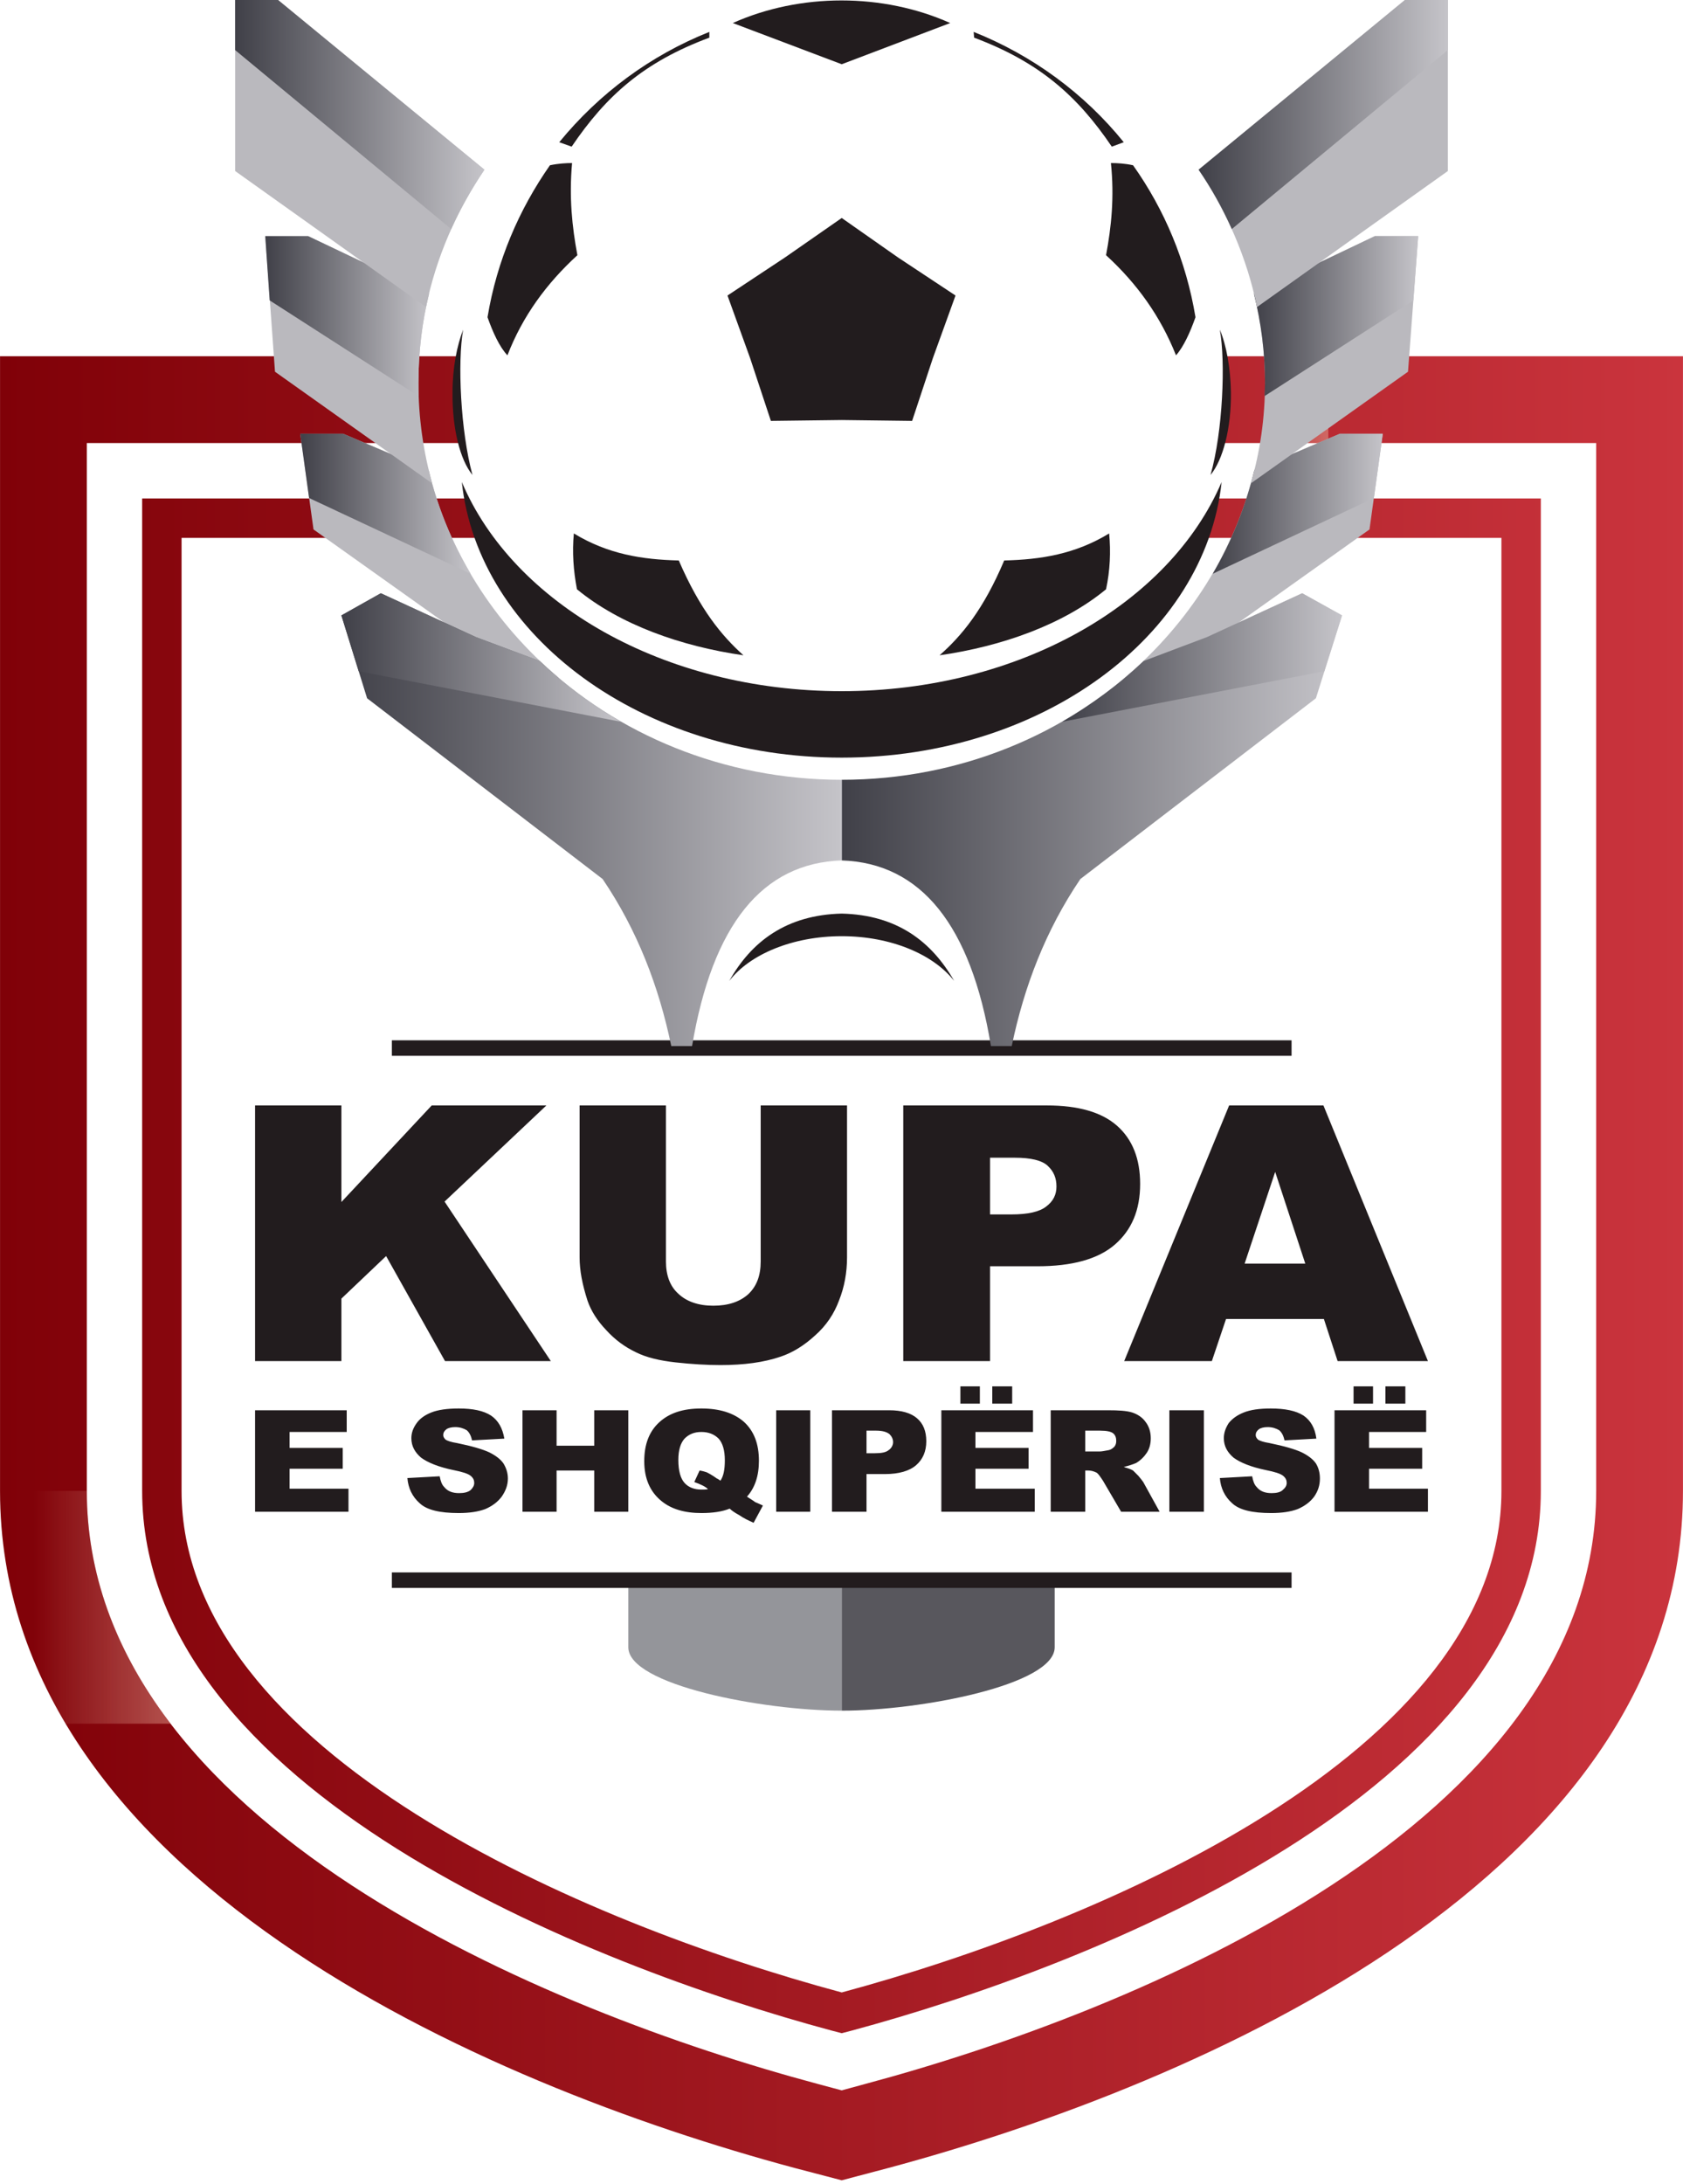<?xml version="1.0" encoding="UTF-8"?>
<!DOCTYPE svg PUBLIC "-//W3C//DTD SVG 1.1//EN" "http://www.w3.org/Graphics/SVG/1.1/DTD/svg11.dtd">
<!-- Creator: CorelDRAW X7 -->
<svg xmlns="http://www.w3.org/2000/svg" xml:space="preserve" width="277.702" height="360.099" version="1.1" style="shape-rendering:geometricPrecision; text-rendering:geometricPrecision; image-rendering:optimizeQuality; fill-rule:evenodd; clip-rule:evenodd"
viewBox="0 0 3801 4929"
 xmlns:xlink="http://www.w3.org/1999/xlink">
 <defs>
  <style type="text/css">
   <![CDATA[
    .fil6 {fill:#221C1E}
    .fil4 {fill:#221C1E}
    .fil3 {fill:#58575D}
    .fil2 {fill:#94959A}
    .fil7 {fill:#BAB9BE}
    .fil1 {fill:#E6A997}
    .fil5 {fill:#221C1E;fill-rule:nonzero}
    .fil10 {fill:url(#id4)}
    .fil16 {fill:url(#id5)}
    .fil15 {fill:url(#id6)}
    .fil9 {fill:url(#id7)}
    .fil11 {fill:url(#id8)}
    .fil17 {fill:url(#id9)}
    .fil14 {fill:url(#id10)}
    .fil13 {fill:url(#id11)}
    .fil12 {fill:url(#id12)}
    .fil8 {fill:url(#id13)}
    .fil0 {fill:url(#id14)}
   ]]>
  </style>
     <mask id="id0">
  <linearGradient id="id1" gradientUnits="userSpaceOnUse" x1="1824.61" y1="4142.95" x2="76.024" y2="4142.95">
   <stop offset="0" style="stop-opacity:1; stop-color:white"/>
   <stop offset="0.612" style="stop-opacity:87.839; stop-color:white"/>
   <stop offset="1" style="stop-opacity:0; stop-color:white"/>
  </linearGradient>
      <rect style="fill:url(#id1)" x="-3" y="3361" width="1908" height="1564"/>
     </mask>
     <mask id="id2">
  <linearGradient id="id3" gradientUnits="userSpaceOnUse" x1="3697.36" y1="901.921" x2="2866.16" y2="901.921">
   <stop offset="0" style="stop-opacity:1; stop-color:white"/>
   <stop offset="0.678" style="stop-opacity:87.839; stop-color:white"/>
   <stop offset="1" style="stop-opacity:0; stop-color:white"/>
  </linearGradient>
      <rect style="fill:url(#id3)" x="2759" y="800" width="1046" height="203"/>
     </mask>
  <linearGradient id="id4" gradientUnits="userSpaceOnUse" x1="2706.94" y1="258.26" x2="3270.34" y2="258.26">
   <stop offset="0" style="stop-opacity:1; stop-color:#404048"/>
   <stop offset="1" style="stop-opacity:1; stop-color:#C5C4C9"/>
  </linearGradient>
  <linearGradient id="id5" gradientUnits="userSpaceOnUse" xlink:href="#id4" x1="770.709" y1="1849.8" x2="1900.63" y2="1849.8">
  </linearGradient>
  <linearGradient id="id6" gradientUnits="userSpaceOnUse" xlink:href="#id4" x1="530.917" y1="258.26" x2="1094.32" y2="258.26">
  </linearGradient>
  <linearGradient id="id7" gradientUnits="userSpaceOnUse" xlink:href="#id4" x1="2832.29" y1="713.39" x2="3202.72" y2="713.39">
  </linearGradient>
  <linearGradient id="id8" gradientUnits="userSpaceOnUse" xlink:href="#id4" x1="1900.63" y1="1849.8" x2="3030.55" y2="1849.8">
  </linearGradient>
  <linearGradient id="id9" gradientUnits="userSpaceOnUse" xlink:href="#id4" x1="770.709" y1="1483.54" x2="1402.35" y2="1483.54">
  </linearGradient>
  <linearGradient id="id10" gradientUnits="userSpaceOnUse" xlink:href="#id4" x1="598.543" y1="713.39" x2="968.972" y2="713.39">
  </linearGradient>
  <linearGradient id="id11" gradientUnits="userSpaceOnUse" xlink:href="#id4" x1="677.945" y1="1137.05" x2="1062.63" y2="1137.05">
  </linearGradient>
  <linearGradient id="id12" gradientUnits="userSpaceOnUse" xlink:href="#id4" x1="2398.91" y1="1483.54" x2="3030.55" y2="1483.54">
  </linearGradient>
  <linearGradient id="id13" gradientUnits="userSpaceOnUse" xlink:href="#id4" x1="2738.63" y1="1137.05" x2="3123.31" y2="1137.05">
  </linearGradient>
  <linearGradient id="id14" gradientUnits="userSpaceOnUse" x1="3801.26" y1="2862.56" x2="-0.004" y2="2862.56">
   <stop offset="0" style="stop-opacity:1; stop-color:#CA343D"/>
   <stop offset="0.49" style="stop-opacity:1; stop-color:#A51B23"/>
   <stop offset="1" style="stop-opacity:1; stop-color:#800108"/>
  </linearGradient>
 </defs>
 <g id="Layer_x0020_1">

  <g id="_1124199536">
   <g>
    <path class="fil0" d="M3391 804l-620 0c1,17 2,34 2,51 0,50 -4,98 -11,145l629 0 214 0 0 214c0,593 0,1557 0,2151 0,751 -1044,1176 -1649,1338l-55 15 -56 -15c-605,-162 -1649,-587 -1649,-1338 0,-594 0,-1558 0,-2151l0 -214 214 0 629 0c-7,-47 -11,-95 -11,-145 0,-17 1,-34 2,-51l-620 0 -410 0 0 410c0,593 0,1557 0,2151 0,867 1090,1339 1794,1528l107 28 106 -28c704,-189 1794,-661 1794,-1528 0,-594 0,-1558 0,-2151l0 -410 -410 0zm0 321l-643 0c0,34 -19,56 -23,89l666 0c0,593 0,1557 0,2151 0,591 -914,977 -1490,1132 -577,-155 -1491,-541 -1491,-1132 0,-594 0,-1558 0,-2151l666 0c-4,-33 -23,-55 -23,-89l-643 0 -89 0 0 89c0,593 0,1557 0,2151 0,675 1014,1072 1557,1218l23 6 23 -6c542,-146 1556,-543 1556,-1218 0,-594 0,-1558 0,-2151l0 -89 -89 0z"/>
    <path class="fil1" style="mask:url(#id0)" d="M1901 4718l-56 -15c-605,-162 -1649,-587 -1649,-1338l-196 0c0,867 1090,1339 1794,1528l107 28 0 -203z"/>
    <path class="fil1" style="mask:url(#id2)" d="M3391 804l-620 0c1,17 2,34 2,51 0,50 -4,98 -11,145l629 0 214 0 196 -196 -410 0z"/>
   </g>
   <g>
    <path class="fil2" d="M1901 3583c-161,0 -322,0 -482,0 0,48 0,86 0,135 0,85 304,143 482,143 0,-93 0,-186 0,-278z"/>
    <path class="fil3" d="M1901 3583c160,0 321,0 481,0 0,48 0,86 0,135 0,85 -303,143 -481,143 0,-93 0,-186 0,-278z"/>
   </g>
   <path class="fil4" d="M2155 2214c-47,-60 -143,-101 -254,-101 -111,0 -208,41 -254,101 50,-89 129,-149 254,-152 125,3 203,63 254,152z"/>
   <path class="fil5" d="M885 3549l2032 0 0 35 -2032 0 0 -35zm0 -1201l2032 0 0 35 -2032 0 0 -35z"/>
   <g>
    <path class="fil6" d="M576 2495l195 0 0 218 204 -218 259 0 -230 217 240 360 -239 0 -133 -237 -101 96 0 141 -195 0 0 -577zm1142 0l195 0 0 343c0,34 -6,67 -18,97 -11,30 -29,57 -54,79 -25,23 -51,39 -78,48 -38,13 -83,19 -136,19 -31,0 -64,-2 -101,-6 -36,-4 -66,-11 -90,-23 -25,-12 -47,-28 -67,-50 -20,-21 -34,-43 -42,-66 -12,-37 -18,-69 -18,-98l0 -343 195 0 0 352c0,31 9,56 28,73 19,18 46,27 79,27 34,0 60,-9 79,-26 19,-18 28,-42 28,-74l0 -352zm322 0l324 0c71,0 124,15 159,46 35,31 52,75 52,131 0,59 -19,104 -57,137 -38,33 -97,49 -175,49l-107 0 0 214 -196 0 0 -577zm196 246l48 0c38,0 64,-6 79,-18 16,-12 23,-27 23,-45 0,-19 -6,-34 -20,-47 -13,-12 -38,-18 -74,-18l-56 0 0 128zm754 236l-221 0 -32 95 -198 0 237 -577 213 0 236 577 -204 0 -31 -95zm-42 -125l-68 -207 -69 207 137 0z"/>
    <path class="fil6" d="M576 3183l207 0 0 49 -129 0 0 36 120 0 0 47 -120 0 0 45 133 0 0 52 -211 0 0 -229zm344 153l73 -4c2,11 5,19 10,24 8,10 19,14 34,14 11,0 20,-2 26,-7 5,-5 8,-10 8,-16 0,-6 -2,-11 -8,-16 -6,-5 -19,-9 -39,-13 -34,-7 -58,-17 -73,-28 -14,-12 -22,-26 -22,-44 0,-12 4,-23 12,-34 7,-10 18,-18 33,-24 15,-6 36,-9 62,-9 32,0 56,5 73,16 16,11 26,28 30,52l-73 4c-2,-10 -6,-18 -12,-23 -7,-4 -15,-7 -26,-7 -9,0 -16,2 -20,5 -5,4 -7,8 -7,13 0,4 2,7 5,10 4,3 13,6 26,8 34,7 58,14 73,21 14,7 25,15 32,25 6,10 10,21 10,34 0,15 -5,28 -14,41 -9,12 -21,21 -37,28 -16,6 -36,9 -60,9 -43,0 -72,-7 -88,-22 -17,-15 -26,-34 -28,-57zm260 -153l77 0 0 80 85 0 0 -80 77 0 0 229 -77 0 0 -93 -85 0 0 93 -77 0 0 -229zm507 195c9,6 16,10 18,12 5,2 11,5 18,8l-21 39c-11,-5 -22,-10 -32,-17 -11,-6 -18,-11 -22,-15 -17,7 -39,10 -64,10 -38,0 -68,-9 -90,-27 -26,-21 -39,-51 -39,-90 0,-38 11,-67 34,-88 23,-21 54,-31 95,-31 41,0 73,10 96,30 23,21 34,50 34,88 0,34 -9,61 -27,81zm-60 -36c7,-10 10,-25 10,-46 0,-23 -5,-39 -14,-49 -10,-10 -23,-15 -39,-15 -16,0 -28,5 -38,15 -9,10 -14,26 -14,48 0,25 5,42 14,52 9,10 22,15 38,15 6,0 11,0 15,-1 -6,-6 -17,-11 -31,-16l12 -26c7,1 13,3 16,4 4,2 12,6 23,14 3,1 5,3 8,5zm126 -159l77 0 0 229 -77 0 0 -229zm126 0l129 0c28,0 49,6 63,18 14,12 21,29 21,52 0,23 -8,41 -23,54 -15,13 -39,20 -70,20l-42 0 0 85 -78 0 0 -229zm78 97l19 0c15,0 25,-2 31,-7 6,-4 10,-11 10,-18 0,-7 -3,-13 -8,-18 -6,-5 -16,-8 -30,-8l-22 0 0 51zm169 -97l207 0 0 49 -130 0 0 36 120 0 0 47 -120 0 0 45 134 0 0 52 -211 0 0 -229zm43 -54l44 0 0 39 -44 0 0 -39zm72 0l45 0 0 39 -45 0 0 -39zm132 283l0 -229 129 0c24,0 42,1 55,5 12,4 23,11 30,21 8,10 12,23 12,37 0,13 -3,24 -9,33 -6,9 -14,17 -24,23 -7,3 -16,6 -28,9 10,3 16,5 21,8 2,2 6,6 12,12 5,6 9,11 11,14l37 67 -87 0 -41 -70c-6,-9 -10,-15 -14,-18 -6,-3 -12,-5 -19,-5l-7 0 0 93 -78 0zm78 -136l33 0c3,0 10,-1 20,-3 5,-1 9,-4 13,-8 3,-4 4,-8 4,-13 0,-7 -2,-13 -7,-17 -5,-4 -15,-6 -29,-6l-34 0 0 47zm190 -93l78 0 0 229 -78 0 0 -229zm114 153l73 -4c2,11 5,19 10,24 8,10 19,14 34,14 11,0 20,-2 25,-7 6,-5 9,-10 9,-16 0,-6 -2,-11 -8,-16 -6,-5 -19,-9 -39,-13 -34,-7 -58,-17 -73,-28 -14,-12 -22,-26 -22,-44 0,-12 4,-23 11,-34 8,-10 19,-18 34,-24 15,-6 35,-9 61,-9 32,0 57,5 74,16 16,11 26,28 29,52l-72 4c-2,-10 -6,-18 -12,-23 -7,-4 -15,-7 -26,-7 -9,0 -16,2 -20,5 -5,4 -7,8 -7,13 0,4 2,7 5,10 4,3 13,6 26,8 34,7 58,14 73,21 14,7 25,15 32,25 6,10 9,21 9,34 0,15 -4,28 -13,41 -9,12 -21,21 -37,28 -16,6 -36,9 -60,9 -43,0 -72,-7 -88,-22 -17,-15 -26,-34 -28,-57zm259 -153l207 0 0 49 -129 0 0 36 120 0 0 47 -120 0 0 45 133 0 0 52 -211 0 0 -229zm43 -54l44 0 0 39 -44 0 0 -39zm72 0l45 0 0 39 -45 0 0 -39z"/>
   </g>
   <g>
    <g>
     <g>
      <g>
       <g>
        <path class="fil7" d="M3026 979l-193 82c-44,184 -149,347 -293,469l6 54 547 -389 30 -216 -97 0z"/>
        <path class="fil8" d="M3026 979l-193 82c-20,83 -52,162 -94,234l364 -171 20 -145 -97 0z"/>
       </g>
       <g>
        <path class="fil7" d="M3105 533l-273 130c16,64 25,132 25,201 0,79 -11,155 -32,227l355 -252 23 -306 -98 0z"/>
        <path class="fil9" d="M3105 533l-273 130c16,64 25,132 25,201 0,10 -1,20 -1,30l336 -216 11 -145 -98 0z"/>
       </g>
       <g>
        <path class="fil7" d="M3173 0l-466 383c63,93 109,198 132,310l431 -307 0 -386 -97 0z"/>
        <path class="fil10" d="M3173 0l-466 383c29,42 54,87 75,134l488 -404 0 -113 -97 0z"/>
       </g>
       <path class="fil11" d="M1901 1760c267,0 508,-103 682,-268l143 -54 215 -99 90 50 -59 187 -532 408c-78,115 -127,242 -155,377 -15,0 -31,0 -47,0 -45,-273 -158,-413 -337,-419l0 -182z"/>
       <path class="fil12" d="M2941 1339l-215 99 -143 54c-55,52 -117,98 -184,137l592 -114 40 -126 -90 -50z"/>
      </g>
      <g>
       <g>
        <path class="fil7" d="M775 979l193 82c44,184 149,347 294,469l-7 54 -547 -389 -30 -216 97 0z"/>
        <path class="fil13" d="M775 979l193 82c20,83 52,162 95,234l-365 -171 -20 -145 97 0z"/>
       </g>
       <g>
        <path class="fil7" d="M696 533l273 130c-16,64 -24,132 -24,201 0,79 11,155 31,227l-355 -252 -22 -306 97 0z"/>
        <path class="fil14" d="M696 533l273 130c-16,64 -24,132 -24,201 0,10 0,20 0,30l-336 -216 -10 -145 97 0z"/>
       </g>
       <g>
        <path class="fil7" d="M628 0l466 383c-63,93 -109,198 -132,310l-431 -307 0 -386 97 0z"/>
        <path class="fil15" d="M628 0l466 383c-28,42 -54,87 -75,134l-488 -404 0 -113 97 0z"/>
       </g>
       <path class="fil16" d="M1901 1760c-267,0 -509,-103 -682,-268l-144 -54 -215 -99 -89 50 58 187 532 408c78,115 127,242 155,377 16,0 31,0 47,0 46,-273 158,-413 338,-419l0 -182z"/>
       <path class="fil17" d="M860 1339l215 99 144 54c55,52 116,98 183,137l-592 -114 -39 -126 89 -50z"/>
      </g>
     </g>
     <path class="fil6" d="M2759 1088c-37,348 -407,622 -858,622 -451,0 -821,-274 -858,-622 116,274 456,472 858,472 401,0 741,-198 858,-472z"/>
     <polygon class="fil6" points="1901,492 2028,581 2158,667 2107,808 2060,950 1901,948 1741,950 1694,808 1643,667 1773,581 "/>
     <path class="fil4" d="M1655 52l246 93 245 -93c-152,-68 -339,-68 -491,0z"/>
     <path class="fil4" d="M1146 802c34,-88 88,-162 158,-226 -12,-64 -19,-131 -12,-208 -13,0 -31,1 -50,5 -70,100 -120,216 -141,343 12,34 27,67 45,86zm1510 0c-35,-88 -88,-162 -158,-226 12,-64 19,-131 11,-208 14,0 32,1 50,5 71,100 120,216 141,343 -12,34 -27,67 -44,86z"/>
     <path class="fil4" d="M1679 1479c-140,-20 -279,-69 -376,-149 -8,-42 -11,-84 -7,-126 77,47 155,59 237,61 48,111 97,170 146,214zm443 0c140,-20 279,-69 376,-149 9,-42 11,-84 7,-126 -77,47 -155,59 -237,61 -47,111 -96,170 -146,214z"/>
     <path class="fil4" d="M2538 321l-27 10c-78,-115 -164,-191 -311,-246l-1 -13c133,53 250,139 339,249zm-1275 0l28 10c78,-115 163,-191 311,-246l0 -13c-133,53 -249,139 -339,249z"/>
    </g>
    <path class="fil4" d="M1046 744c-14,36 -24,86 -24,141 -1,82 17,153 45,187 -27,-99 -34,-256 -21,-328zm1709 0c15,36 24,86 25,141 1,82 -18,153 -46,187 28,-99 34,-256 21,-328z"/>
   </g>
  </g>
 </g>
</svg>
